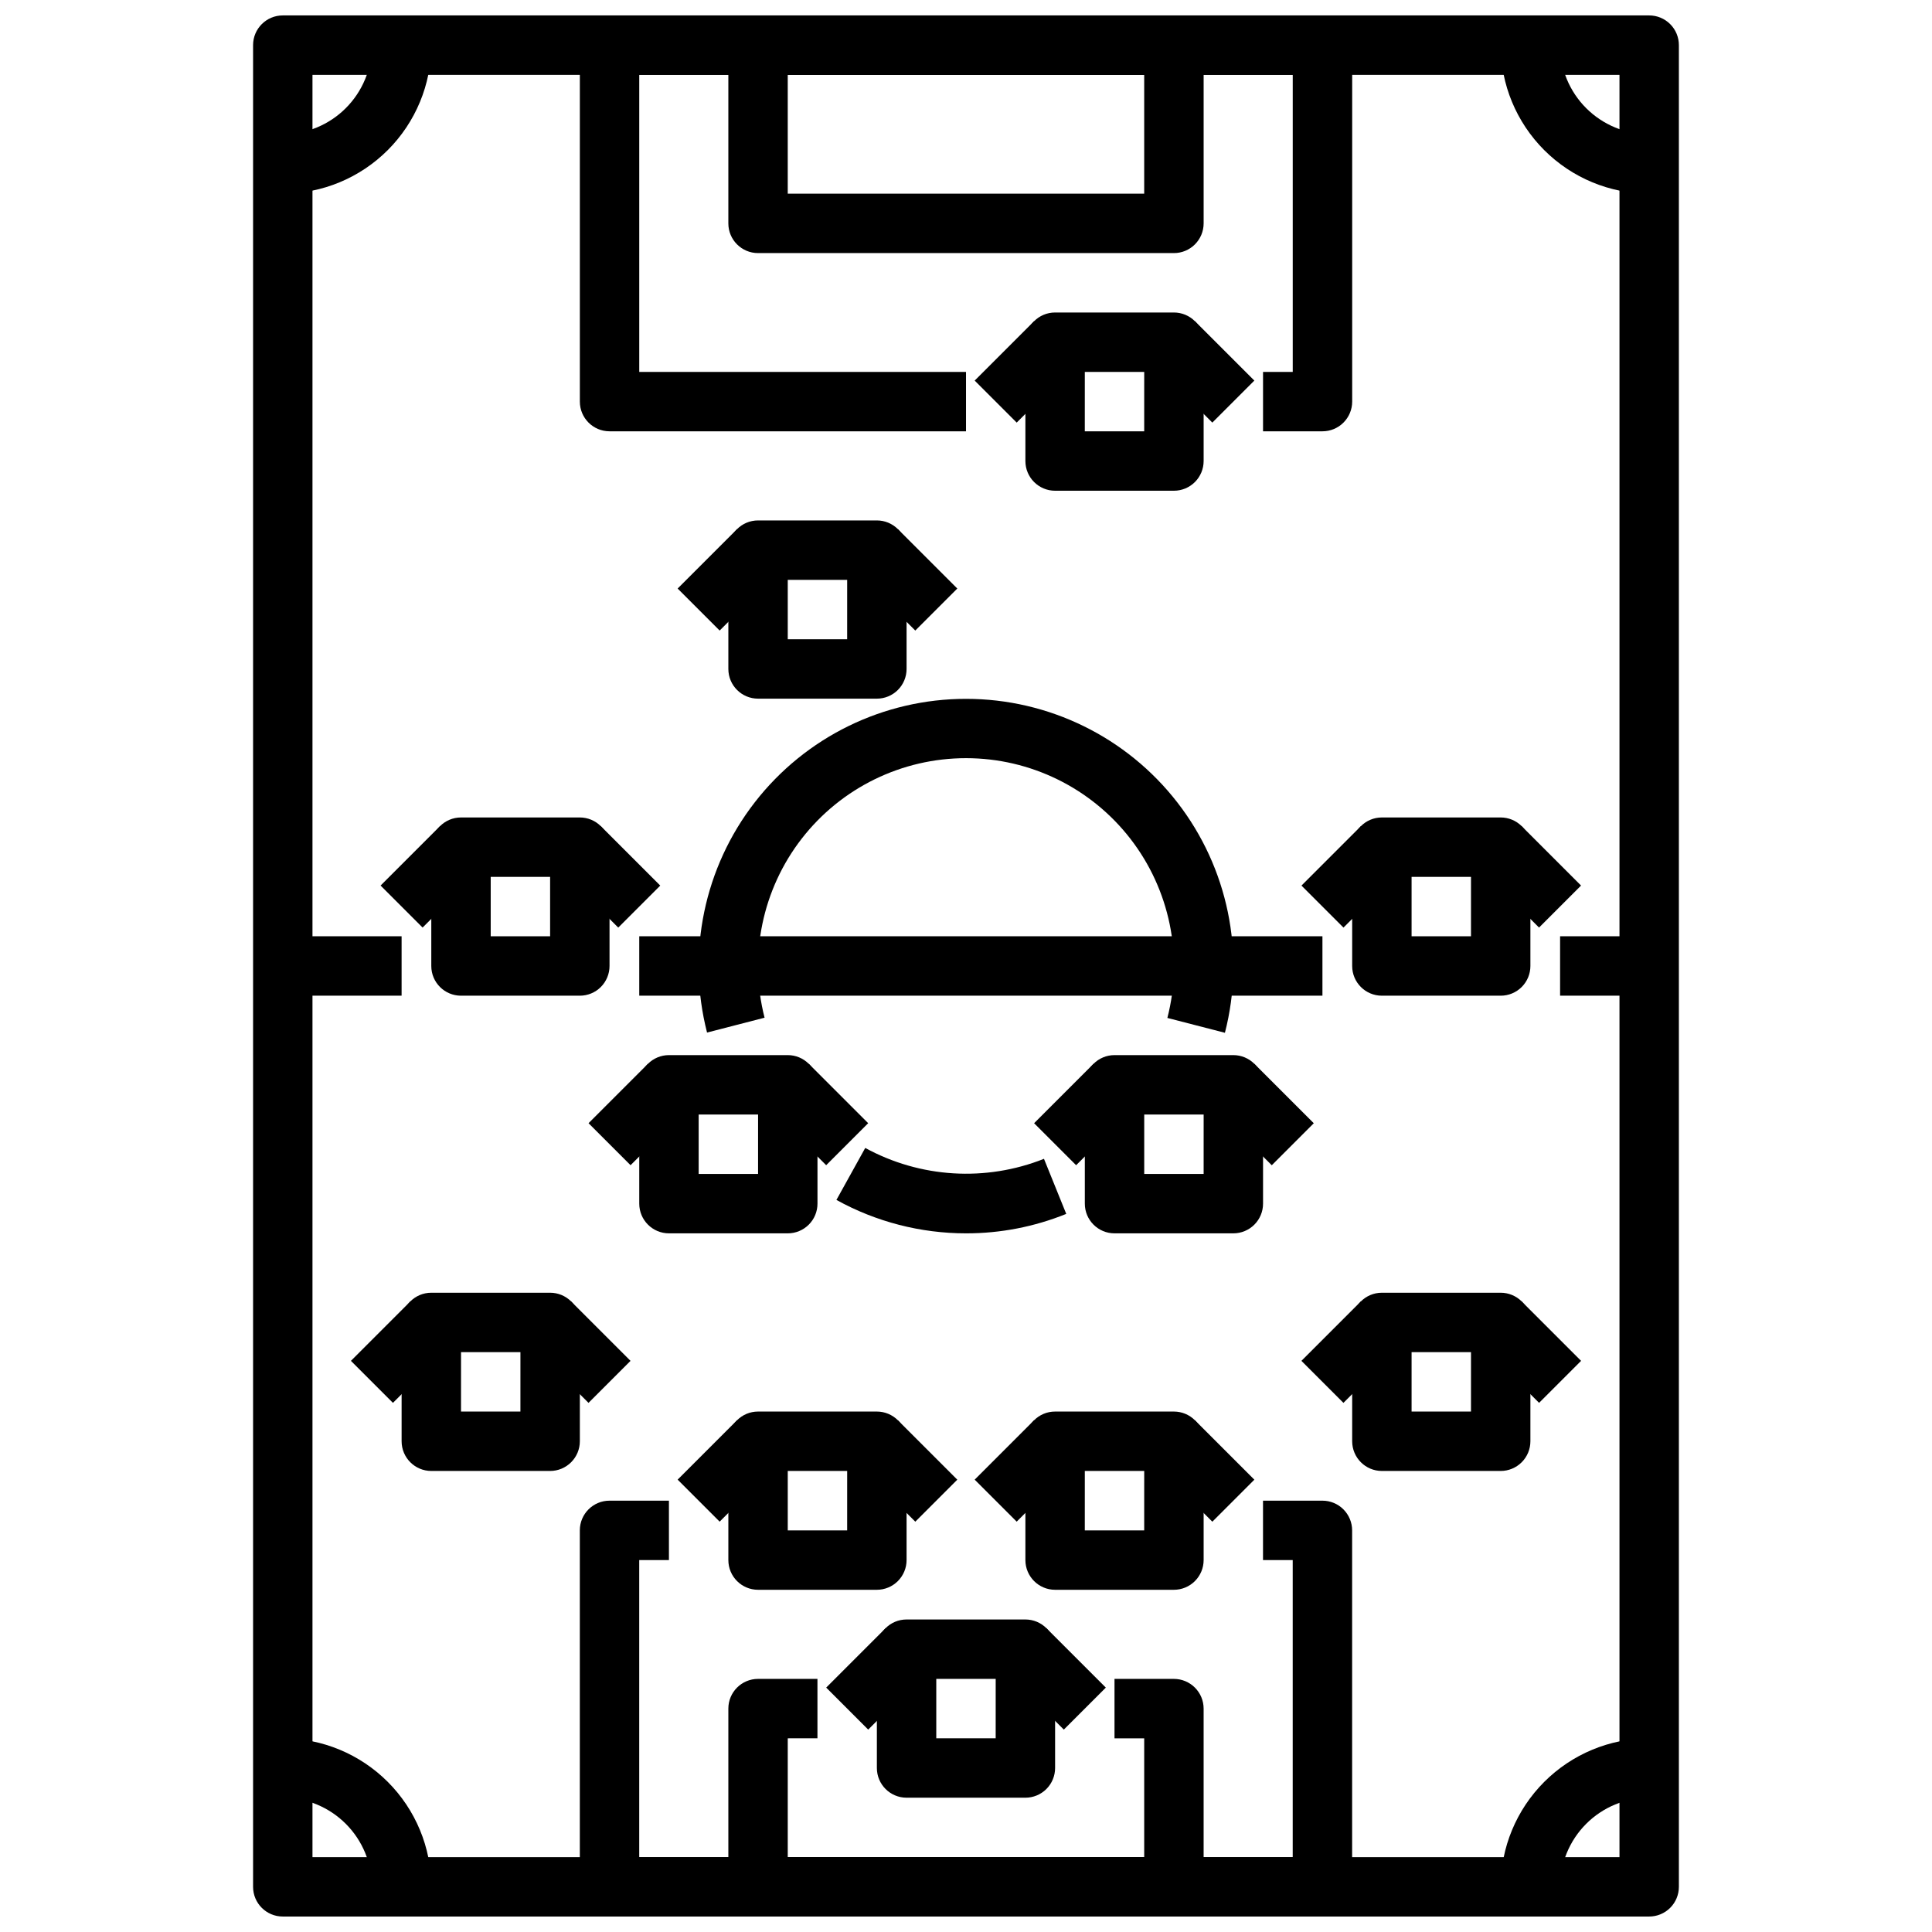 <?xml version="1.0" encoding="UTF-8"?>
<!-- Uploaded to: SVG Repo, www.svgrepo.com, Generator: SVG Repo Mixer Tools -->
<svg width="800px" height="800px" version="1.1" viewBox="144 144 512 512" xmlns="http://www.w3.org/2000/svg">
 <defs>
  <clipPath id="e">
   <path d="m211 148.09h378v503.81h-378z"/>
  </clipPath>
  <clipPath id="d">
   <path d="m297 148.09h206v110.91h-206z"/>
  </clipPath>
  <clipPath id="c">
   <path d="m337 148.09h126v63.906h-126z"/>
  </clipPath>
  <clipPath id="b">
   <path d="m297 541h206v110.9h-206z"/>
  </clipPath>
  <clipPath id="a">
   <path d="m337 588h126v63.902h-126z"/>
  </clipPath>
 </defs>
 <g clip-path="url(#e)">
  <path d="m581.05 651.9h-362.11c-4.348 0-7.871-3.523-7.871-7.871v-488.07c0-4.348 3.523-7.871 7.871-7.871h362.11c2.09 0 4.09 0.828 5.566 2.305 1.477 1.477 2.305 3.481 2.305 5.566v488.07c0 2.086-0.828 4.09-2.305 5.566-1.477 1.477-3.477 2.305-5.566 2.305zm-354.24-15.742h346.37v-472.32h-346.37z"/>
 </g>
 <path d="m218.94 195.32v-15.742c6.266 0 12.27-2.488 16.699-6.918 4.43-4.43 6.918-10.434 6.918-16.699h15.742c-0.012 10.438-4.16 20.441-11.539 27.82-7.379 7.379-17.383 11.527-27.82 11.539z"/>
 <path d="m581.05 195.32c-10.434-0.012-20.438-4.16-27.816-11.539-7.379-7.379-11.531-17.383-11.543-27.82h15.742c0 6.266 2.488 12.27 6.918 16.699 4.43 4.43 10.438 6.918 16.699 6.918z"/>
 <path d="m557.44 644.03h-15.742c0.012-10.434 4.164-20.438 11.543-27.816 7.379-7.379 17.383-11.531 27.816-11.543v15.742c-6.262 0-12.27 2.488-16.699 6.918-4.43 4.43-6.918 10.438-6.918 16.699z"/>
 <path d="m258.3 644.03h-15.742c0-6.262-2.488-12.27-6.918-16.699-4.43-4.43-10.434-6.918-16.699-6.918v-15.742c10.438 0.012 20.441 4.164 27.82 11.543 7.379 7.379 11.527 17.383 11.539 27.816z"/>
 <g clip-path="url(#d)">
  <path d="m494.46 258.3h-15.742v-15.742h7.871v-78.723h-173.18v78.723h86.594v15.742h-94.465c-4.348 0-7.871-3.523-7.871-7.871v-94.465c0-4.348 3.523-7.871 7.871-7.871h188.93c2.09 0 4.094 0.828 5.566 2.305 1.477 1.477 2.309 3.481 2.309 5.566v94.465c0 2.09-0.832 4.09-2.309 5.566-1.473 1.477-3.477 2.305-5.566 2.305z"/>
 </g>
 <g clip-path="url(#c)">
  <path d="m455.1 211.07h-110.21c-4.348 0-7.871-3.523-7.871-7.871v-47.234c0-4.348 3.523-7.871 7.871-7.871h110.21c2.09 0 4.09 0.828 5.566 2.305 1.477 1.477 2.309 3.481 2.309 5.566v47.234c0 2.086-0.832 4.09-2.309 5.566-1.477 1.477-3.477 2.305-5.566 2.305zm-102.34-15.746h94.465v-31.488h-94.465z"/>
 </g>
 <g clip-path="url(#b)">
  <path d="m494.46 651.9h-188.93c-4.348 0-7.871-3.523-7.871-7.871v-94.465c0-4.348 3.523-7.871 7.871-7.871h15.742v15.742h-7.871v78.723h173.18v-78.723h-7.871v-15.742h15.742c2.09 0 4.094 0.828 5.566 2.305 1.477 1.477 2.309 3.481 2.309 5.566v94.465c0 2.086-0.832 4.09-2.309 5.566-1.473 1.477-3.477 2.305-5.566 2.305z"/>
 </g>
 <g clip-path="url(#a)">
  <path d="m455.1 651.9h-110.21c-4.348 0-7.871-3.523-7.871-7.871v-47.23c0-4.348 3.523-7.875 7.871-7.875h15.742v15.742l-7.871 0.004v31.488h94.465v-31.488h-7.871v-15.746h15.742c2.09 0 4.09 0.832 5.566 2.309 1.477 1.477 2.309 3.477 2.309 5.566v47.23c0 2.086-0.832 4.09-2.309 5.566-1.477 1.477-3.477 2.305-5.566 2.305z"/>
 </g>
 <path d="m218.94 392.12h31.488v15.742h-31.488z"/>
 <path d="m468.62 417.7-15.258-3.938h0.004c4.246-16.492 0.625-34.02-9.805-47.484-10.43-13.461-26.496-21.348-43.527-21.355-17.031-0.012-33.109 7.856-43.555 21.305-10.445 13.449-14.086 30.977-9.859 47.473l-15.25 3.938h0.004c-5.438-21.211-0.762-43.738 12.664-61.035 13.43-17.293 34.094-27.41 55.988-27.402 21.895 0.008 42.555 10.137 55.973 27.441 13.414 17.305 18.074 39.836 12.621 61.043z"/>
 <path d="m400 470.85c-12.012 0-23.828-3.047-34.34-8.855l7.637-13.777c14.574 7.961 31.934 9.016 47.367 2.883l5.902 14.594c-8.441 3.418-17.461 5.168-26.566 5.156z"/>
 <path d="m455.1 565.31h-31.488c-4.348 0-7.871-3.527-7.871-7.875v-31.488c0-4.348 3.523-7.871 7.871-7.871h31.488c2.09 0 4.09 0.832 5.566 2.305 1.477 1.477 2.309 3.481 2.309 5.566v31.488c0 2.09-0.832 4.09-2.309 5.566-1.477 1.477-3.477 2.309-5.566 2.309zm-23.617-15.742h15.742l0.004-15.746h-15.742z"/>
 <path d="m449.54 531.52 11.133-11.133 15.742 15.742-11.133 11.133z"/>
 <path d="m402.3 536.12 15.742-15.742 11.133 11.133-15.742 15.742z"/>
 <path d="m376.38 565.31h-31.488c-4.348 0-7.871-3.527-7.871-7.875v-31.488c0-4.348 3.523-7.871 7.871-7.871h31.488c2.086 0 4.09 0.832 5.566 2.305 1.477 1.477 2.305 3.481 2.305 5.566v31.488c0 2.09-0.828 4.09-2.305 5.566-1.477 1.477-3.481 2.309-5.566 2.309zm-23.617-15.742h15.742l0.004-15.746h-15.746z"/>
 <path d="m370.82 531.52 11.133-11.133 15.742 15.742-11.133 11.133z"/>
 <path d="m323.58 536.12 15.742-15.742 11.133 11.133-15.742 15.742z"/>
 <path d="m470.85 470.85h-31.488c-4.348 0-7.871-3.523-7.871-7.871v-31.488c0-4.348 3.523-7.875 7.871-7.875h31.488c2.086 0 4.09 0.832 5.566 2.309 1.477 1.477 2.305 3.477 2.305 5.566v31.488c0 2.086-0.828 4.09-2.305 5.566-1.477 1.473-3.481 2.305-5.566 2.305zm-23.617-15.742h15.742l0.004-15.746h-15.746z"/>
 <path d="m465.29 437.06 11.133-11.133 15.742 15.742-11.133 11.133z"/>
 <path d="m418.05 441.66 15.742-15.742 11.133 11.133-15.742 15.742z"/>
 <path d="m541.7 407.87h-31.488c-4.348 0-7.871-3.523-7.871-7.871v-31.488c0-4.348 3.523-7.875 7.871-7.875h31.488c2.086 0 4.09 0.832 5.566 2.309 1.477 1.477 2.305 3.477 2.305 5.566v31.488c0 2.086-0.828 4.09-2.305 5.566-1.477 1.477-3.481 2.305-5.566 2.305zm-23.617-15.742h15.742l0.004-15.746h-15.746z"/>
 <path d="m536.12 374.07 11.133-11.133 15.742 15.742-11.133 11.133z"/>
 <path d="m488.9 378.69 15.742-15.742 11.133 11.133-15.742 15.742z"/>
 <path d="m297.66 407.87h-31.488c-4.348 0-7.875-3.523-7.875-7.871v-31.488c0-4.348 3.527-7.875 7.875-7.875h31.488c2.086 0 4.09 0.832 5.566 2.309 1.473 1.477 2.305 3.477 2.305 5.566v31.488c0 2.086-0.832 4.09-2.305 5.566-1.477 1.477-3.481 2.305-5.566 2.305zm-23.617-15.742h15.742v-15.746h-15.742z"/>
 <path d="m292.1 374.08 11.133-11.133 15.742 15.742-11.133 11.133z"/>
 <path d="m244.86 378.68 15.742-15.742 11.133 11.133-15.742 15.742z"/>
 <path d="m352.77 470.85h-31.488c-4.348 0-7.871-3.523-7.871-7.871v-31.488c0-4.348 3.523-7.875 7.871-7.875h31.488c2.09 0 4.09 0.832 5.566 2.309 1.477 1.477 2.305 3.477 2.305 5.566v31.488c0 2.086-0.828 4.09-2.305 5.566-1.477 1.473-3.477 2.305-5.566 2.305zm-23.617-15.742h15.742l0.004-15.746h-15.746z"/>
 <path d="m347.2 437.05 11.133-11.133 15.742 15.742-11.133 11.133z"/>
 <path d="m299.97 441.66 15.742-15.742 11.133 11.133-15.742 15.742z"/>
 <path d="m541.7 533.82h-31.488c-4.348 0-7.871-3.527-7.871-7.875v-31.488c0-4.348 3.523-7.871 7.871-7.871h31.488c2.086 0 4.09 0.832 5.566 2.305 1.477 1.477 2.305 3.481 2.305 5.566v31.488c0 2.09-0.828 4.09-2.305 5.566-1.477 1.477-3.481 2.309-5.566 2.309zm-23.617-15.742h15.742l0.004-15.746h-15.746z"/>
 <path d="m536.13 500.03 11.133-11.133 15.742 15.742-11.133 11.133z"/>
 <path d="m488.89 504.64 15.742-15.742 11.133 11.133-15.742 15.742z"/>
 <path d="m289.79 533.82h-31.488c-4.348 0-7.871-3.527-7.871-7.875v-31.488c0-4.348 3.523-7.871 7.871-7.871h31.488c2.09 0 4.09 0.832 5.566 2.305 1.477 1.477 2.309 3.481 2.309 5.566v31.488c0 2.09-0.832 4.09-2.309 5.566-1.477 1.477-3.477 2.309-5.566 2.309zm-23.617-15.742h15.742l0.004-15.746h-15.742z"/>
 <path d="m284.22 500.03 11.133-11.133 15.742 15.742-11.133 11.133z"/>
 <path d="m237 504.64 15.742-15.742 11.133 11.133-15.742 15.742z"/>
 <path d="m415.74 620.41h-31.488c-4.348 0-7.871-3.523-7.871-7.871v-31.488c0-4.348 3.523-7.871 7.871-7.871h31.488c2.09 0 4.09 0.828 5.566 2.305 1.477 1.477 2.305 3.481 2.305 5.566v31.488c0 2.09-0.828 4.09-2.305 5.566-1.477 1.477-3.477 2.305-5.566 2.305zm-23.617-15.742h15.742l0.004-15.746h-15.746z"/>
 <path d="m410.18 586.62 11.133-11.133 15.742 15.742-11.133 11.133z"/>
 <path d="m362.95 591.23 15.742-15.742 11.133 11.133-15.742 15.742z"/>
 <path d="m455.1 274.05h-31.488c-4.348 0-7.871-3.523-7.871-7.871v-31.488c0-4.348 3.523-7.875 7.871-7.875h31.488c2.09 0 4.09 0.832 5.566 2.309 1.477 1.477 2.309 3.477 2.309 5.566v31.488c0 2.086-0.832 4.09-2.309 5.566-1.477 1.473-3.477 2.305-5.566 2.305zm-23.617-15.742h15.742l0.004-15.746h-15.742z"/>
 <path d="m449.54 240.25 11.133-11.133 15.742 15.742-11.133 11.133z"/>
 <path d="m402.3 244.86 15.742-15.742 11.133 11.133-15.742 15.742z"/>
 <path d="m376.38 329.15h-31.488c-4.348 0-7.871-3.523-7.871-7.871v-31.488c0-4.348 3.523-7.871 7.871-7.871h31.488c2.086 0 4.09 0.828 5.566 2.305 1.477 1.477 2.305 3.481 2.305 5.566v31.488c0 2.09-0.828 4.09-2.305 5.566-1.477 1.477-3.481 2.305-5.566 2.305zm-23.617-15.742h15.742l0.004-15.742h-15.746z"/>
 <path d="m370.82 295.36 11.133-11.133 15.742 15.742-11.133 11.133z"/>
 <path d="m323.58 299.97 15.742-15.742 11.133 11.133-15.742 15.742z"/>
 <path d="m313.41 392.12h181.05v15.742h-181.05z"/>
 <path d="m557.44 392.12h23.617v15.742h-23.617z"/>
</svg>